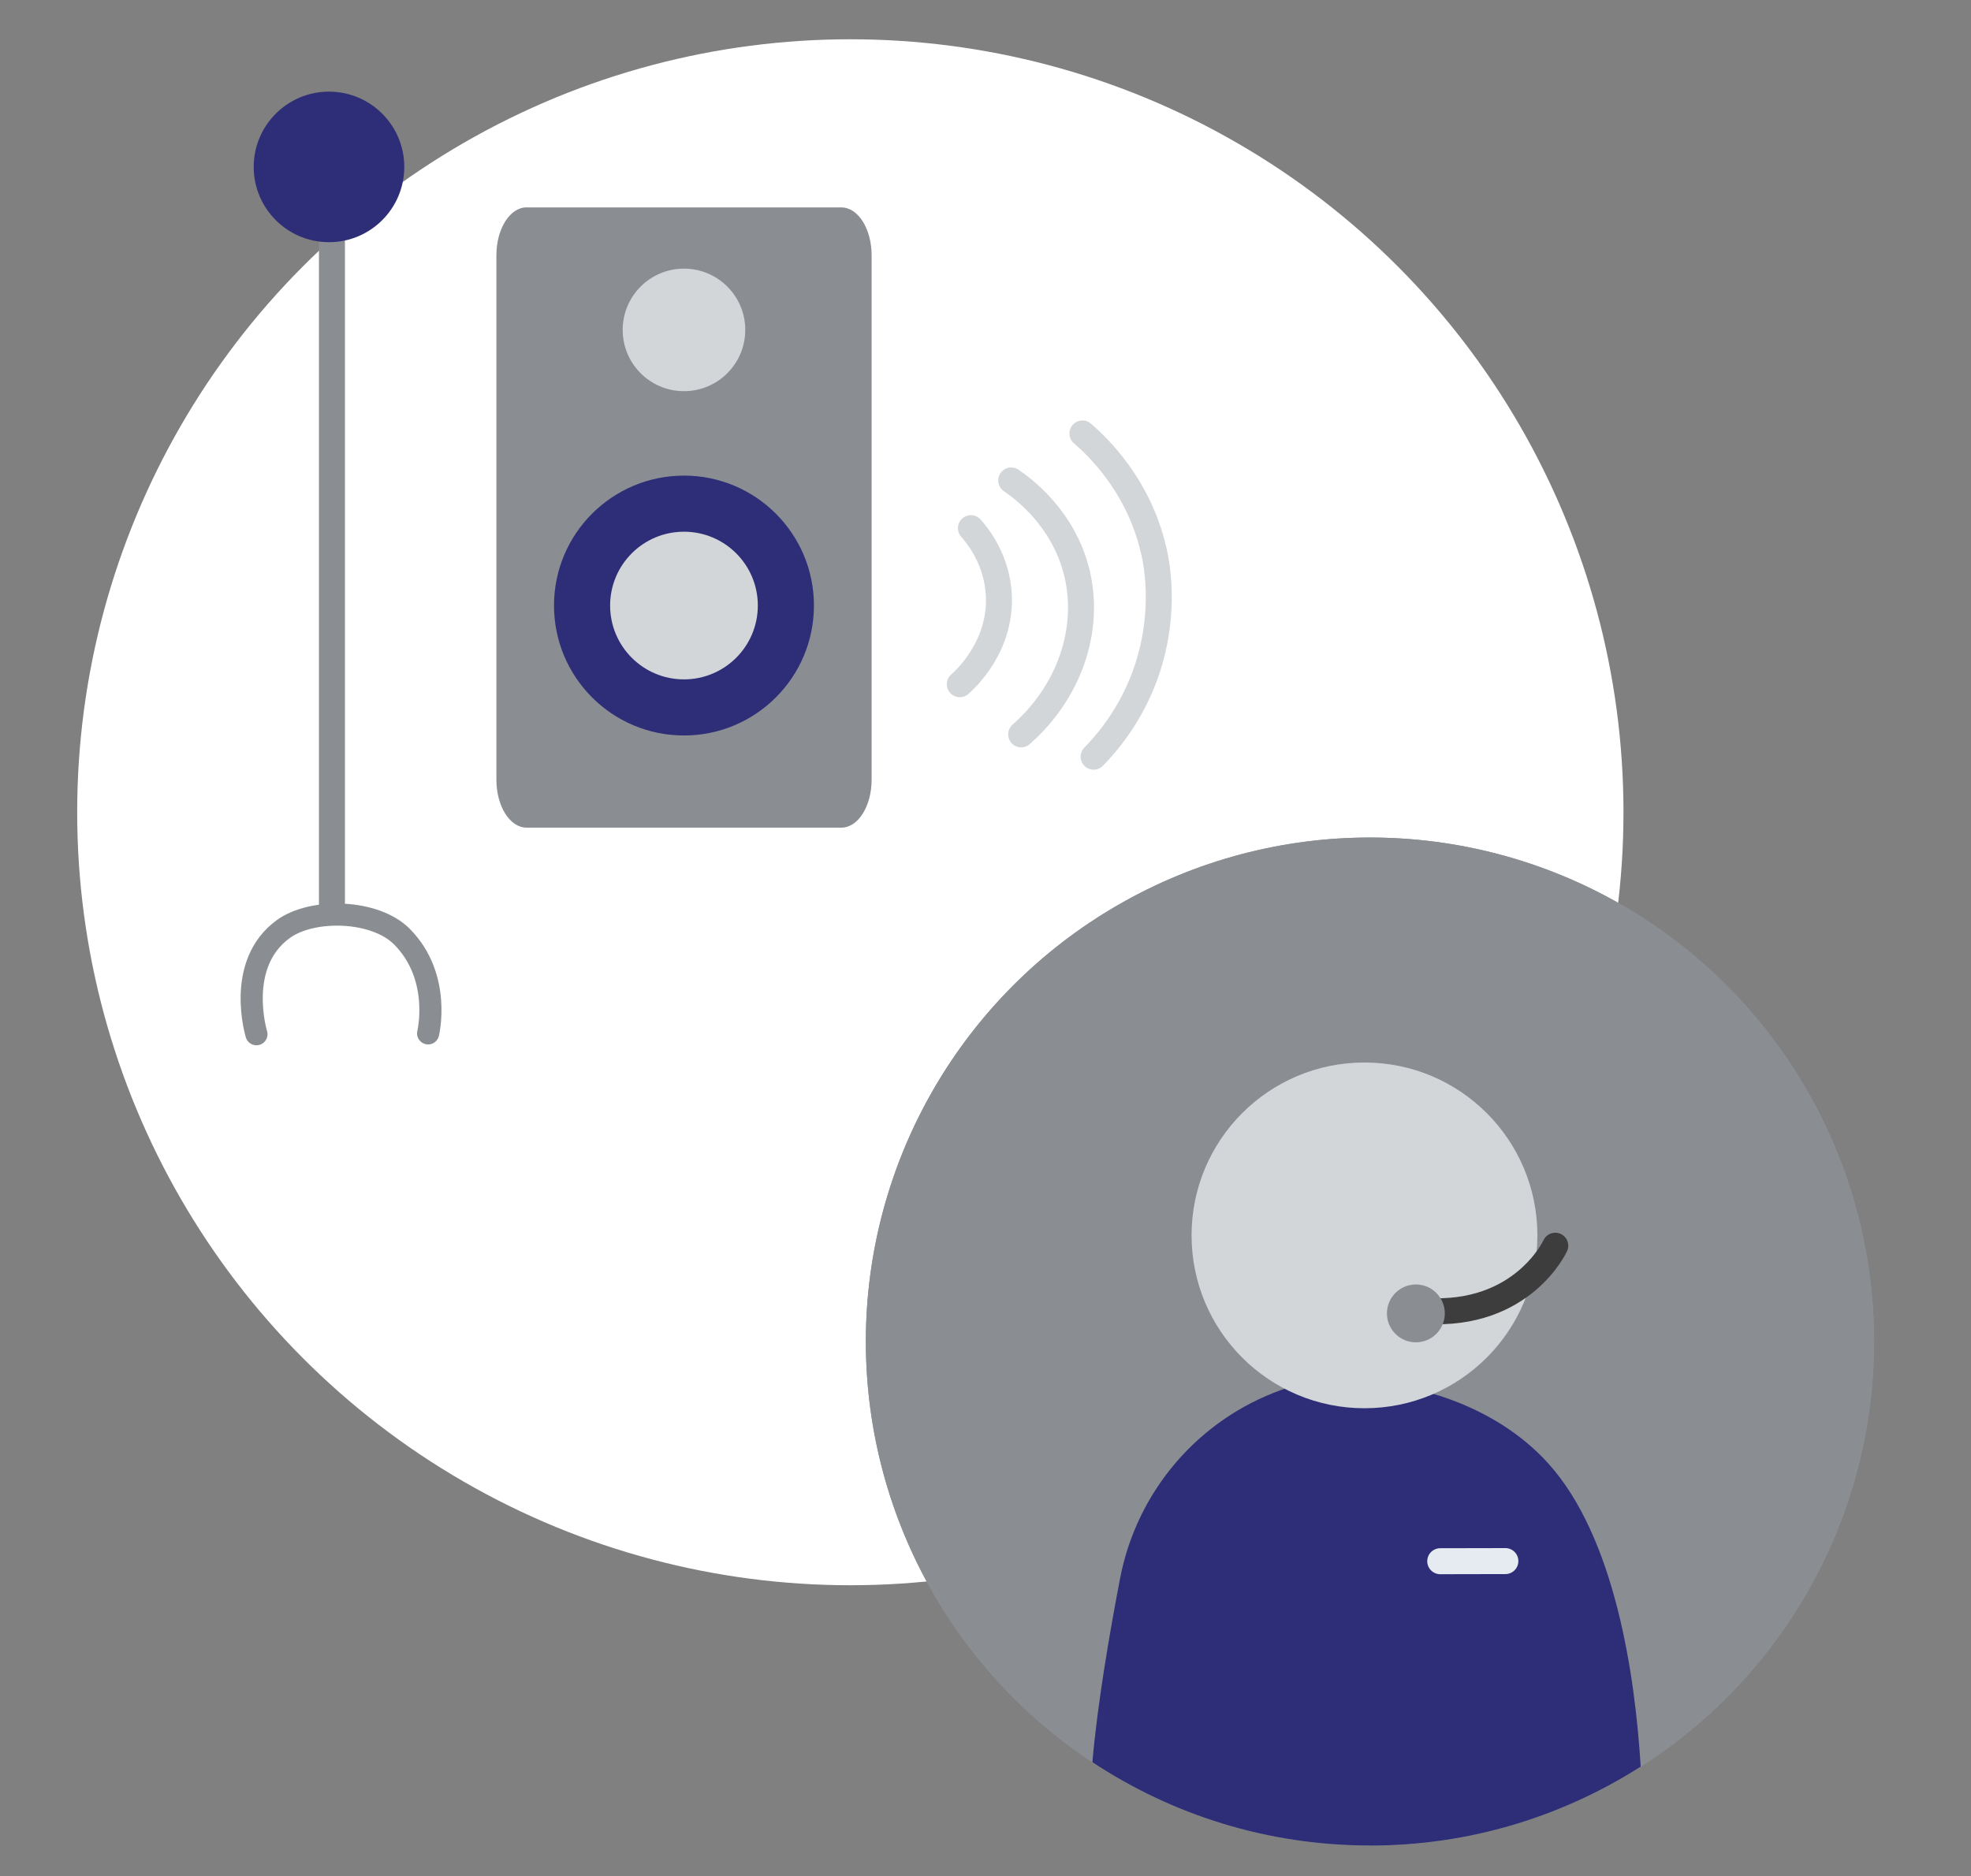 <?xml version="1.0" encoding="UTF-8"?>
<svg xmlns="http://www.w3.org/2000/svg" id="Alex" viewBox="0 0 301.05 286.65">
  <rect x="0" y="0" width="301.05" height="286.65" fill="#808080" stroke="none"/>
  <defs>
    <style>.cls-1{stroke-linejoin:round;stroke-width:3.38px;}.cls-1,.cls-2,.cls-3,.cls-4,.cls-5,.cls-6,.cls-7{fill:none;}.cls-1,.cls-2,.cls-3,.cls-5,.cls-6,.cls-7{stroke-linecap:round;}.cls-1,.cls-4{stroke:#8a8e93;}.cls-8{fill:#fff;}.cls-9{fill:#8a8e93;}.cls-2,.cls-3{stroke-width:7.59px;}.cls-2,.cls-3,.cls-4,.cls-5,.cls-6,.cls-7{stroke-miterlimit:10;}.cls-2,.cls-7{stroke:#3d3d3d;}.cls-3,.cls-5{stroke:#e6ebf1;}.cls-10{fill:#2e2d77;}.cls-4,.cls-5,.cls-6,.cls-7{stroke-width:3.97px;}.cls-11{fill:#d3d6d9;}.cls-6{stroke:#d3d6d9;}</style>
  </defs>
  <circle class="cls-8" cx="129.88" cy="124.09" r="118.09"></circle>
  <path class="cls-10" d="m200.81,260.97c19.22,0,37.12-5.6,52.2-15.22-1.09-17.64-4.93-44.15-17.79-58.44-10.87-12.08-26.57-14.49-26.57-14.49h-24.15c-.24.08-.48.17-.72.25-16.11,5.73-27.95,19.6-31.18,36.39-2.08,10.84-4.37,24.3-5.33,35.44,15.35,10.15,33.75,16.08,53.53,16.08Z"></path>
  <path class="cls-2" d="m236.55,145.28s-6.24,13.75-25,12.58"></path>
  <circle class="cls-9" cx="209.66" cy="158.34" r="5.58"></circle>
  <line class="cls-3" x1="226.93" y1="206.1" x2="214.37" y2="206.13"></line>
  <circle class="cls-9" cx="209.25" cy="204.95" r="77"></circle>
  <circle class="cls-9" cx="209.25" cy="204.95" r="77"></circle>
  <path class="cls-10" d="m209.25,281.95c15.22,0,29.4-4.44,41.35-12.06-.86-13.98-3.91-34.98-14.09-46.29-8.61-9.57-21.04-11.48-21.04-11.48h-19.13c-.19.07-.38.13-.57.2-12.76,4.54-22.14,15.52-24.69,28.82-1.65,8.59-3.46,19.25-4.23,28.07,12.16,8.04,26.73,12.73,42.4,12.73Z"></path>
  <path class="cls-11" d="m234.82,188.73c0,14.58-11.82,26.41-26.41,26.41-14.58,0-26.41-11.82-26.41-26.41s11.82-26.41,26.41-26.41,26.41,11.82,26.41,26.41Z"></path>
  <path class="cls-7" d="m237.55,190.31s-4.94,10.89-19.81,9.96"></path>
  <circle class="cls-9" cx="216.26" cy="200.65" r="4.42"></circle>
  <line class="cls-5" x1="229.93" y1="238.49" x2="219.98" y2="238.51"></line>
  <line class="cls-4" x1="50.7" y1="138.64" x2="50.7" y2="34.85"></line>
  <circle class="cls-10" cx="50.25" cy="25.5" r="11.5"></circle>
  <path class="cls-1" d="m39.17,158s-3.29-10.72,4.12-16.08c4.44-3.21,14-2.98,18.12,1.19,6.09,6.17,3.98,14.76,3.98,14.76"></path>
  <path class="cls-9" d="m80.43,31.69h48.09c2.55,0,4.61,3.27,4.61,7.31v80.13c0,4.04-2.07,7.31-4.61,7.31h-48.09c-2.55,0-4.61-3.27-4.61-7.31V38.99c0-4.04,2.07-7.31,4.61-7.31Z"></path>
  <circle class="cls-10" cx="104.47" cy="92.51" r="19.85"></circle>
  <circle class="cls-11" cx="104.47" cy="92.51" r="11.28"></circle>
  <circle class="cls-11" cx="104.47" cy="50.4" r="9.36"></circle>
  <path class="cls-6" d="m148.3,80.69c1.02,1.15,3.98,4.78,4.26,10.22.4,7.9-5.21,12.96-5.96,13.62"></path>
  <path class="cls-6" d="m154.45,73.4c1.84,1.25,8.01,5.8,10.03,14.1,2.13,8.76-1.21,18.27-8.51,24.69"></path>
  <path class="cls-6" d="m165.33,66.22c2.28,1.96,8.95,8.21,11.07,18.73.36,1.79,1.78,9.64-1.7,18.73-2.22,5.8-5.53,9.74-7.66,11.92"></path>
</svg>
